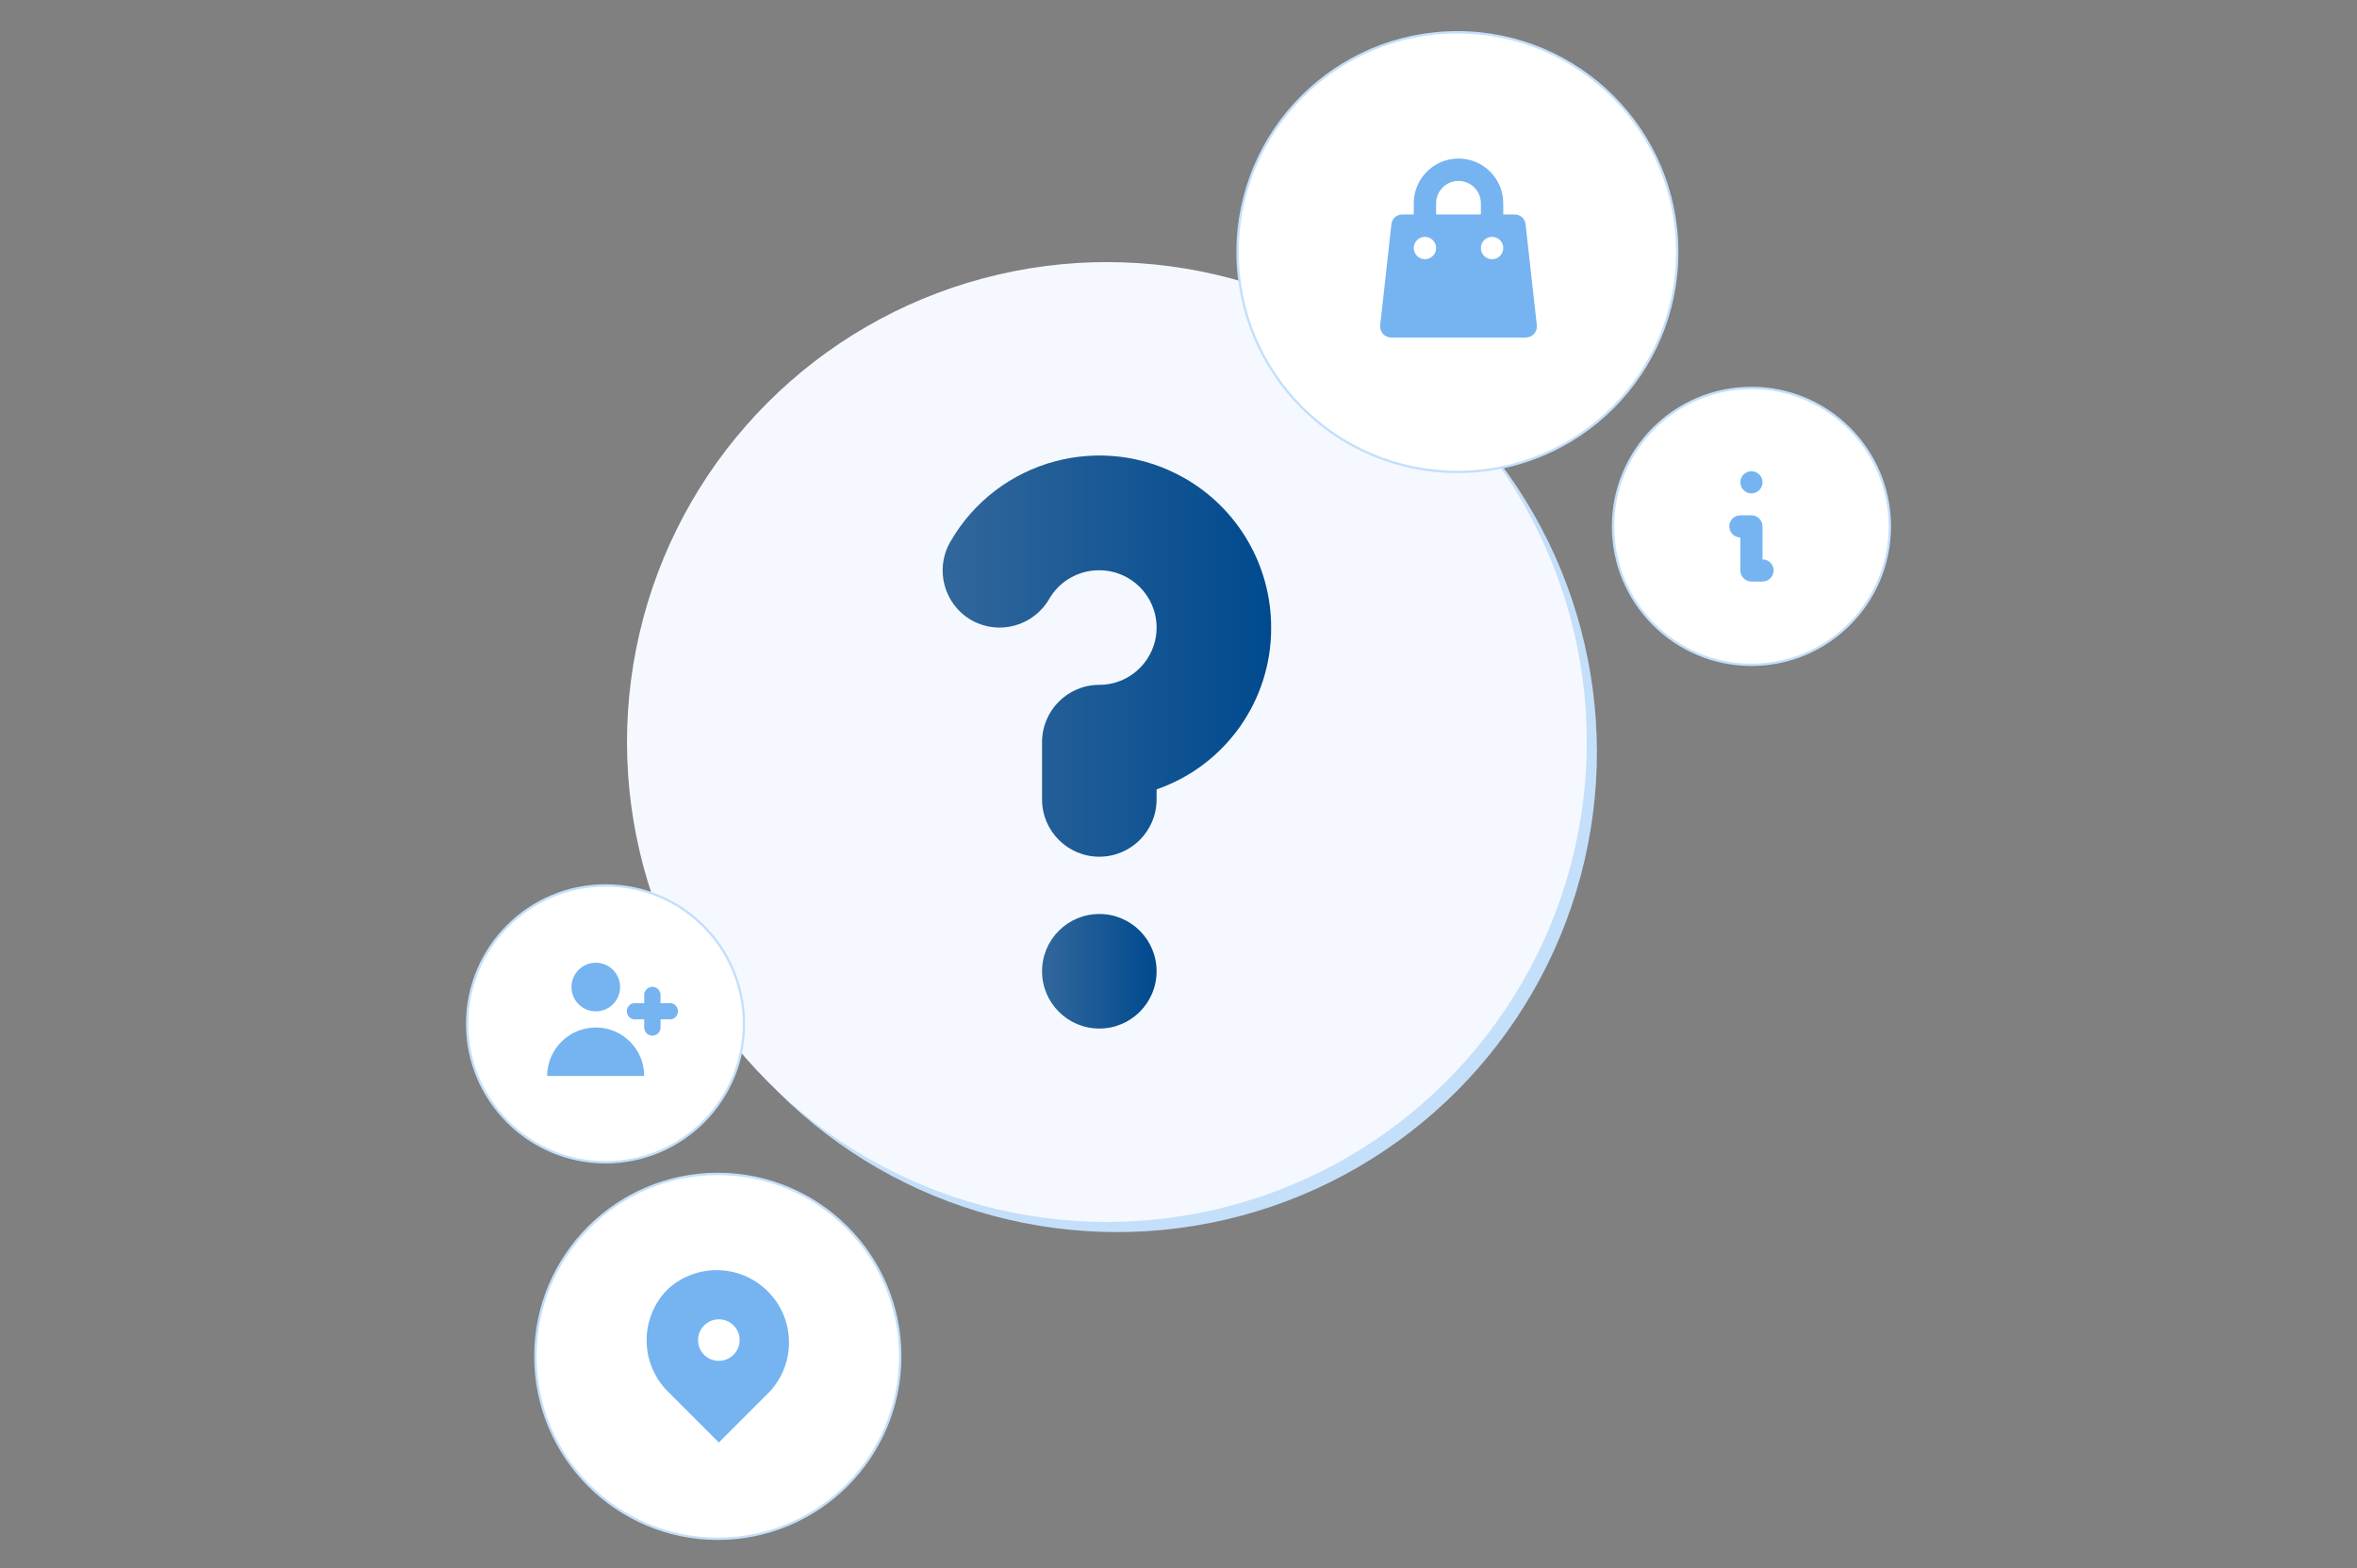 <?xml version="1.0" encoding="UTF-8"?><svg id="a" xmlns="http://www.w3.org/2000/svg" width="1000" height="665.194" xmlns:xlink="http://www.w3.org/1999/xlink" viewBox="0 0 1000 665.194"><rect x="0" y="0" width="1000" height="665.194" fill="#808080" stroke="none"/><defs><style>.d{fill:url(#b);}.e{fill:none;}.f{fill:url(#c);}.f,.g{fill-rule:evenodd;}.h{fill:#f5f9ff;}.i{fill:#c4dffa;}.j,.g{fill:#75b4f0;}.k{fill:#fff;stroke:#c4dffa;stroke-miterlimit:10;}</style><linearGradient id="b" x1="442.108" y1="412.044" x2="490.708" y2="412.044" gradientTransform="matrix(1, 0, 0, 1, 0, 0)" gradientUnits="userSpaceOnUse"><stop offset="0" stop-color="#32679b"/><stop offset="1" stop-color="#004a8f"/></linearGradient><linearGradient id="c" x1="399.925" y1="278.343" x2="539.308" y2="278.343" xlink:href="#b"/></defs><rect width="1000" height="665.194" style="fill:none;"/><circle cx="473.925" cy="319.101" r="203.595" transform="translate(-86.829 428.578) rotate(-45)" style="fill:#c4dffa;"/><circle cx="469.618" cy="314.793" r="203.595" transform="translate(-85.044 424.27) rotate(-45)" style="fill:#f5f9ff;"/><circle cx="618.33" cy="106.954" r="93.259" style="fill:#fff; stroke:#c4dffa; stroke-miterlimit:10;"/><circle cx="743.079" cy="223.312" r="58.721" style="fill:#fff; stroke:#c4dffa; stroke-miterlimit:10;"/><circle cx="256.921" cy="434.356" r="58.721" style="fill:#fff; stroke:#c4dffa; stroke-miterlimit:10;"/><circle cx="304.542" cy="575.406" r="77.392" style="fill:#fff; stroke:#c4dffa; stroke-miterlimit:10;"/><path d="M283.308,546.922c12.49-11.458,31.904-10.622,43.362,1.868,10.767,11.736,10.767,29.758,0,41.494l-21.681,21.681-21.681-21.681c-11.958-11.981-11.958-31.381,0-43.362h0Zm21.681,30.393c4.866,0,8.811-3.945,8.81-8.812,0-4.866-3.945-8.811-8.812-8.81-4.866,0-8.811,3.945-8.81,8.812v.098c0,4.811,3.9,8.712,8.712,8.713h.1Z" style="fill:#75b4f0; fill-rule:evenodd;"/><g><circle cx="466.408" cy="412.044" r="24.3" style="fill:url(#b);"/><path d="M539.308,266.234c.15,30.93-19.38,58.52-48.6,68.65v4.26c0,13.42-10.88,24.3-24.3,24.3s-24.3-10.88-24.3-24.3v-24.3c0-13.43,10.88-24.31,24.3-24.31s24.3-10.88,24.3-24.3-10.88-24.3-24.3-24.3c-8.76-.08-16.88,4.57-21.26,12.15-6.63,11.47-21.22,15.53-32.81,9.12-11.7-6.57-15.87-21.38-9.3-33.09,.06-.11,.13-.22,.19-.33,20.09-34.89,64.66-46.9,99.55-26.81,22.63,13.03,36.56,37.16,36.53,63.26Z" style="fill:url(#c); fill-rule:evenodd;"/></g><g><circle cx="252.775" cy="418.737" r="10.315" style="fill:#75b4f0;"/><path d="M252.775,435.899c-11.359,0-20.581,9.183-20.629,20.542h41.171c0-11.345-9.197-20.542-20.542-20.542Z" style="fill:#75b4f0;"/><path d="M283.632,425.584h-3.38v-3.467c0-1.915-1.552-3.467-3.467-3.467s-3.467,1.552-3.467,3.467v3.467h-3.38c-1.891-.302-3.668,.986-3.97,2.877-.302,1.891,.986,3.668,2.877,3.97,.362,.058,.731,.058,1.093,0h3.38v3.467c0,1.915,1.552,3.467,3.467,3.467s3.467-1.552,3.467-3.467v-3.467h3.38c1.891,.302,3.668-.986,3.97-2.877,.302-1.891-.986-3.668-2.877-3.97-.362-.058-.731-.058-1.093,0Z" style="fill:#75b4f0;"/></g><g><path d="M747.779,204.612c0,2.59-2.1,4.7-4.7,4.7s-4.7-2.11-4.7-4.7,2.11-4.7,4.7-4.7c1.3,0,2.48,.53,3.32,1.37,.86,.86,1.38,2.03,1.38,3.33Z" style="fill:#75b4f0; fill-rule:evenodd;"/><path d="M752.479,242.012c0,2.59-2.1,4.7-4.7,4.7h-4.7c-2.59,0-4.7-2.11-4.7-4.7v-14c-2.6-.01-4.7-2.11-4.7-4.71s2.11-4.7,4.7-4.69h4.7c2.6,0,4.7,2.1,4.7,4.7v14c2.6,0,4.7,2.1,4.7,4.7Z" style="fill:#75b4f0; fill-rule:evenodd;"/></g><path d="M618.792,67.258c-10.485,0-18.985,8.5-18.985,18.985v4.746h-4.746c-2.468-.071-4.557,1.809-4.746,4.272l-4.746,42.716c-.144,1.339,.287,2.676,1.187,3.678,.929,.974,2.213,1.53,3.56,1.543h56.955c1.346-.012,2.63-.569,3.56-1.543,.899-1.002,1.331-2.339,1.187-3.678l-4.746-42.716c-.189-2.462-2.278-4.342-4.746-4.272h-4.746v-4.746c0-10.485-8.5-18.985-18.985-18.985Zm9.492,23.731v-4.746c0-5.243-4.25-9.492-9.492-9.492s-9.492,4.25-9.492,9.492v4.746h18.985Zm-28.477,14.239c0-2.621,2.125-4.746,4.746-4.746s4.746,2.125,4.746,4.746-2.125,4.746-4.746,4.746-4.746-2.125-4.746-4.746Zm33.224-4.746c-2.621,0-4.746,2.125-4.746,4.746s2.125,4.746,4.746,4.746,4.746-2.125,4.746-4.746-2.125-4.746-4.746-4.746Z" style="fill:#75b4f0; fill-rule:evenodd;"/></svg>